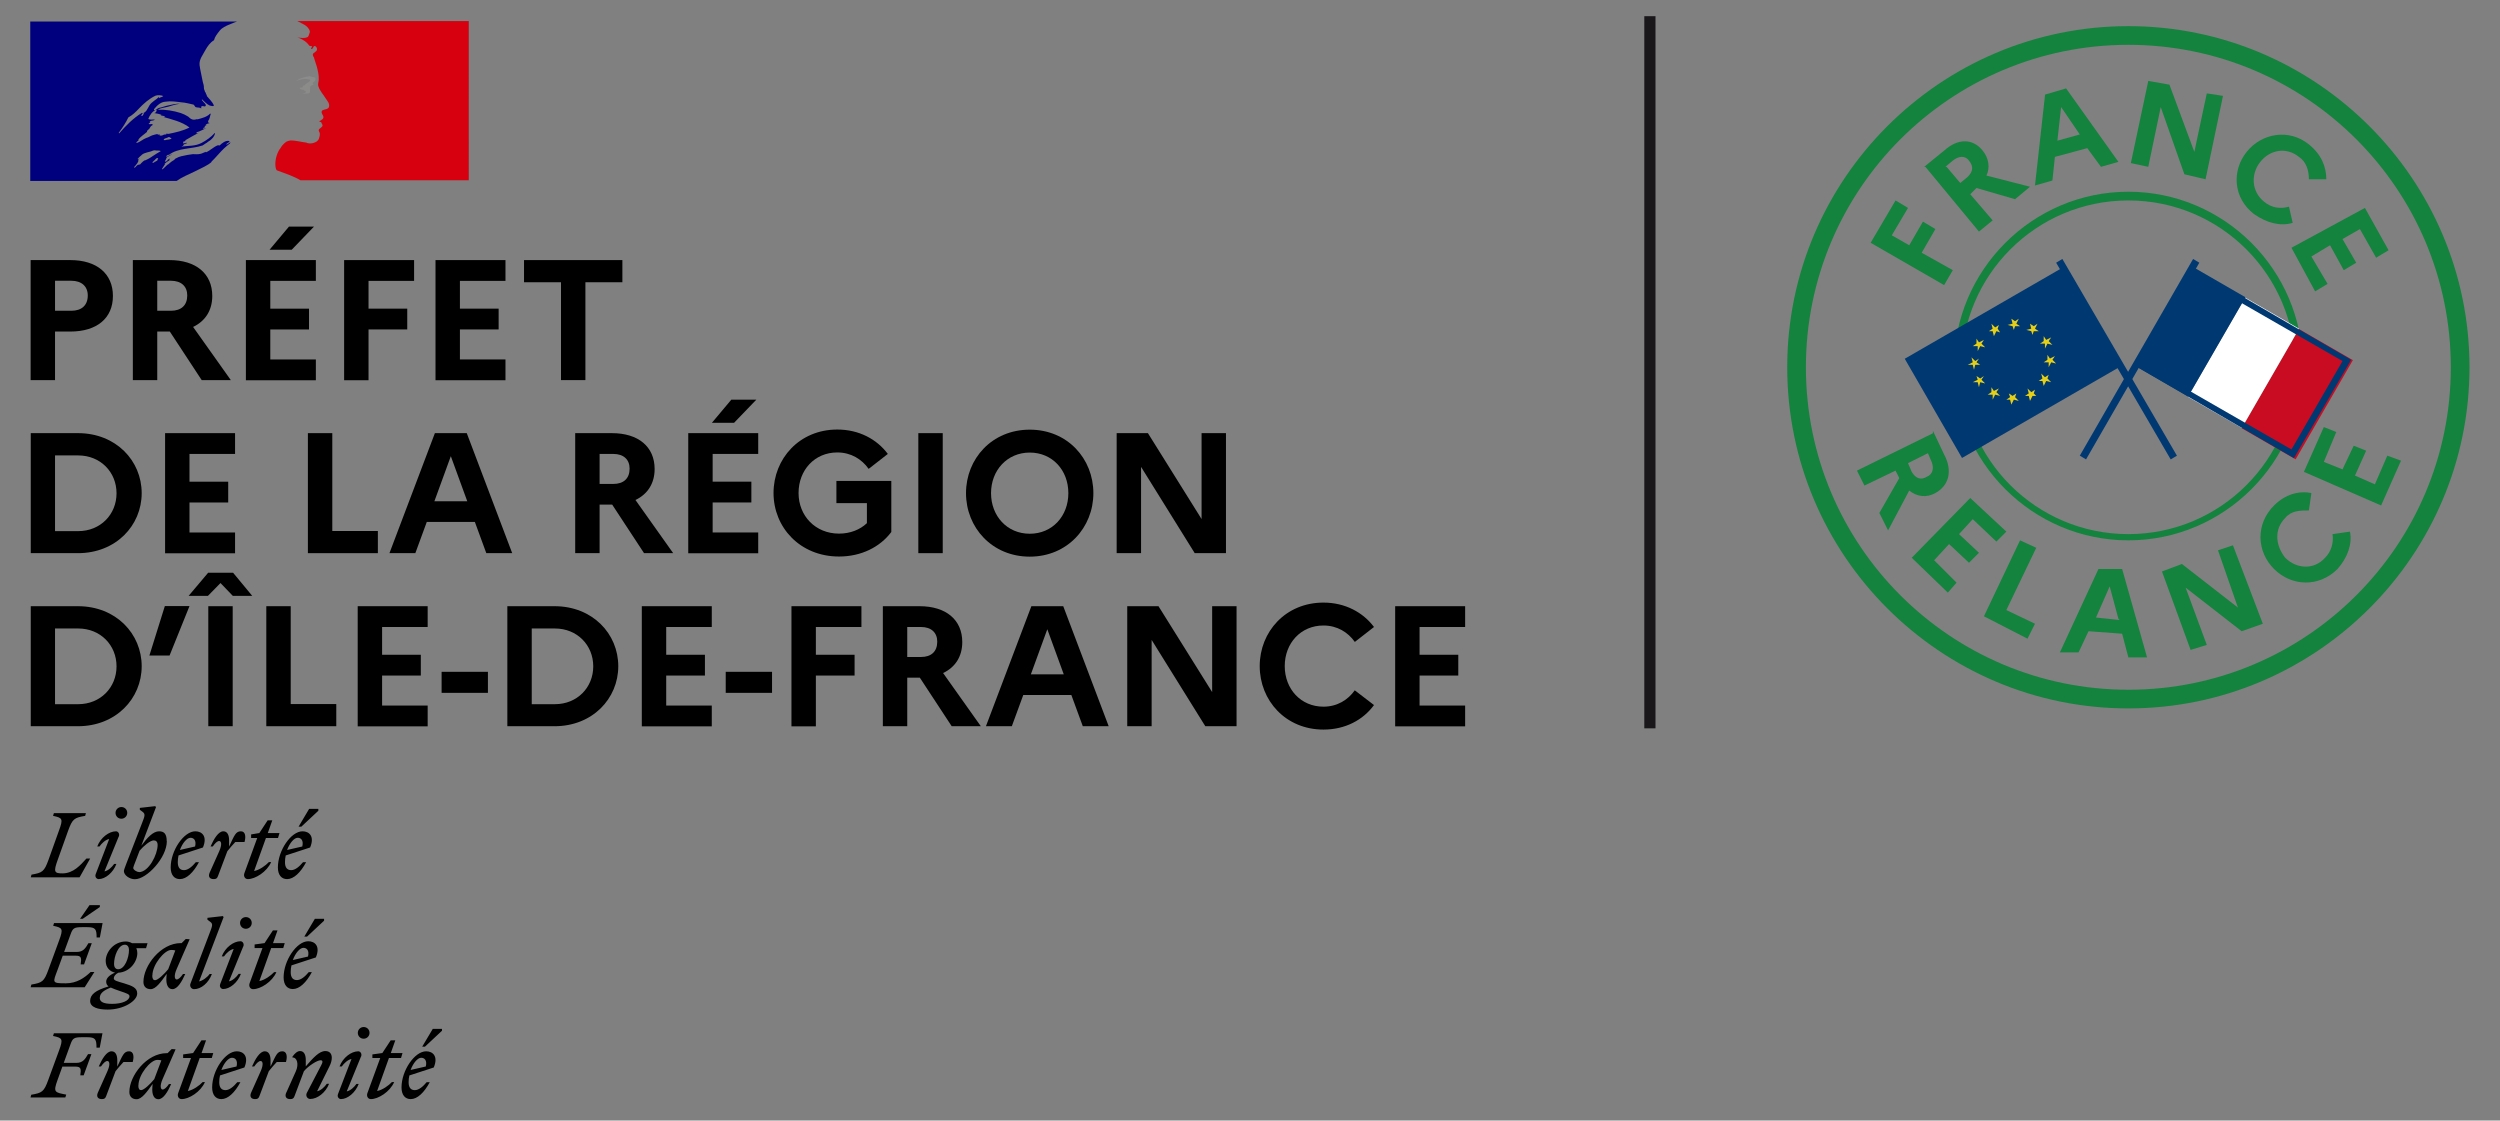 <?xml version="1.0" encoding="UTF-8"?>
<svg id="uuid-9ca5427f-43d5-4b2f-9aa9-77afa0ab7991" data-name="Calque 1" xmlns="http://www.w3.org/2000/svg" viewBox="0 0 200.8 90">
  <rect x="0" y="0" width="200.8" height="90" fill="#808080" stroke="none"/>
  <defs>
    <style>
      .uuid-982be5c6-8853-4eab-86a3-da43c31e5e94 {
        fill: #e6d017;
      }

      .uuid-e40c44cc-830c-4f95-8520-0c04a71c547c {
        fill: #c90c21;
      }

      .uuid-68ce5e79-ba01-48ca-b248-ffc5787cd2fc {
        fill: #13833e;
      }

      .uuid-0caca1b4-9c4b-4451-966d-2891d55cf035 {
        fill: #8b8b8a;
      }

      .uuid-a1c10b44-a4d3-4bb4-90a7-1d886e9deef5 {
        fill: #00007e;
      }

      .uuid-7df35165-db96-4f94-9273-4bc5bfcb6ec3 {
        fill: #d7000f;
      }

      .uuid-ae071ca5-009f-4cf1-972a-c43a96ef0bf2 {
        fill: #fff;
      }

      .uuid-20ecabca-1530-4bcf-9ede-1ef4e2f56b84 {
        fill: #003872;
      }

      .uuid-39574ed0-b345-43bb-a12f-3de4d06d82cb {
        fill: none;
        stroke: #1a171b;
        stroke-miterlimit: 10;
        stroke-width: .9px;
      }
    </style>
  </defs>
  <path class="uuid-68ce5e79-ba01-48ca-b248-ffc5787cd2fc" d="M170.95,3.6c-14.3,0-25.9,11.6-25.9,25.9s11.6,25.9,25.9,25.9,25.9-11.6,25.9-25.9-11.6-25.9-25.9-25.9M170.95,56.9c-15.1,0-27.4-12.3-27.4-27.4s12.3-27.4,27.4-27.4,27.4,12.3,27.4,27.4-12.3,27.4-27.4,27.4"/>
  <path class="uuid-68ce5e79-ba01-48ca-b248-ffc5787cd2fc" d="M170.95,16.1c-7.4,0-13.4,6-13.4,13.4s6,13.4,13.4,13.4,13.4-6,13.4-13.4-6-13.4-13.4-13.4M170.95,43.4c-7.7,0-14-6.3-14-14s6.3-14,14-14,14,6.3,14,14-6.3,14-14,14"/>
  <rect class="uuid-e40c44cc-830c-4f95-8520-0c04a71c547c" x="179.92" y="29.16" width="9.2" height="5" transform="translate(64.84 175.63) rotate(-60)"/>
  <rect class="uuid-ae071ca5-009f-4cf1-972a-c43a96ef0bf2" x="175.6" y="26.63" width="9.2" height="5" transform="translate(64.87 170.63) rotate(-60)"/>
  <rect class="uuid-20ecabca-1530-4bcf-9ede-1ef4e2f56b84" x="171.29" y="24.11" width="9.2" height="5" transform="translate(64.9 165.63) rotate(-60)"/>
  <path class="uuid-20ecabca-1530-4bcf-9ede-1ef4e2f56b84" d="M175.95,21.4l-4.6,7.9,12.9,7.5,4.6-7.9-12.9-7.5ZM176.15,22.1l12,6.9-4.1,7.1-12-6.9,4.1-7.1Z"/>
  <polygon class="uuid-20ecabca-1530-4bcf-9ede-1ef4e2f56b84" points="167.55 36.9 167.05 36.6 176.15 20.8 176.65 21.1 167.55 36.9"/>
  <rect class="uuid-20ecabca-1530-4bcf-9ede-1ef4e2f56b84" x="154.29" y="24.48" width="14.9" height="9.2" transform="translate(7.13 84.76) rotate(-30)"/>
  <polygon class="uuid-982be5c6-8853-4eab-86a3-da43c31e5e94" points="163.05 32.2 163.25 31.8 163.55 31.8 163.35 31.6 163.45 31.3 163.15 31.5 162.85 31.2 162.95 31.6 162.65 31.8 162.95 31.8 163.05 32.2"/>
  <polygon class="uuid-982be5c6-8853-4eab-86a3-da43c31e5e94" points="160.15 27 160.35 26.6 160.65 26.7 160.45 26.4 160.55 26.1 160.25 26.3 159.95 26 160.05 26.4 159.75 26.6 160.05 26.6 160.15 27"/>
  <polygon class="uuid-982be5c6-8853-4eab-86a3-da43c31e5e94" points="158.95 31.1 159.05 30.7 159.45 30.8 159.15 30.5 159.35 30.2 159.05 30.4 158.75 30.2 158.85 30.5 158.45 30.7 158.85 30.7 158.95 31.1"/>
  <polygon class="uuid-982be5c6-8853-4eab-86a3-da43c31e5e94" points="164.25 28 164.45 27.6 164.85 27.7 164.55 27.4 164.75 27.1 164.35 27.3 164.15 27 164.15 27.4 163.85 27.6 164.25 27.6 164.25 28"/>
  <polygon class="uuid-982be5c6-8853-4eab-86a3-da43c31e5e94" points="161.75 26.5 161.85 26.2 162.25 26.2 161.95 26 162.15 25.6 161.85 25.8 161.55 25.6 161.65 26 161.25 26.1 161.65 26.2 161.75 26.5"/>
  <polygon class="uuid-982be5c6-8853-4eab-86a3-da43c31e5e94" points="163.25 26.9 163.35 26.6 163.75 26.6 163.45 26.4 163.65 26 163.35 26.2 163.05 26 163.15 26.4 162.75 26.5 163.15 26.6 163.25 26.9"/>
  <polygon class="uuid-982be5c6-8853-4eab-86a3-da43c31e5e94" points="164.55 29.5 164.75 29.1 165.15 29.2 164.85 28.9 165.05 28.6 164.65 28.8 164.45 28.5 164.45 28.9 164.15 29.1 164.55 29.1 164.55 29.5"/>
  <polygon class="uuid-982be5c6-8853-4eab-86a3-da43c31e5e94" points="164.15 31 164.35 30.6 164.75 30.7 164.45 30.4 164.55 30.1 164.25 30.3 163.95 30 164.05 30.4 163.75 30.6 164.05 30.6 164.15 31"/>
  <polygon class="uuid-982be5c6-8853-4eab-86a3-da43c31e5e94" points="161.55 32.5 161.75 32.1 162.15 32.2 161.85 31.9 161.95 31.6 161.65 31.8 161.35 31.6 161.45 31.9 161.15 32.1 161.45 32.1 161.55 32.5"/>
  <polygon class="uuid-982be5c6-8853-4eab-86a3-da43c31e5e94" points="160.05 32.1 160.25 31.7 160.65 31.8 160.35 31.5 160.55 31.2 160.15 31.4 159.95 31.1 159.95 31.5 159.65 31.7 160.05 31.7 160.05 32.1"/>
  <polygon class="uuid-982be5c6-8853-4eab-86a3-da43c31e5e94" points="158.55 29.7 158.65 29.3 159.05 29.3 158.75 29.1 158.95 28.8 158.65 29 158.35 28.7 158.45 29.1 158.05 29.3 158.45 29.3 158.55 29.7"/>
  <polygon class="uuid-982be5c6-8853-4eab-86a3-da43c31e5e94" points="158.85 28.2 159.05 27.8 159.45 27.9 159.15 27.6 159.35 27.3 158.95 27.5 158.75 27.2 158.75 27.6 158.45 27.8 158.85 27.8 158.85 28.2"/>
  <polygon class="uuid-20ecabca-1530-4bcf-9ede-1ef4e2f56b84" points="174.35 36.9 165.15 21.1 165.65 20.8 174.85 36.6 174.35 36.9"/>
  <polygon class="uuid-68ce5e79-ba01-48ca-b248-ffc5787cd2fc" points="150.25 19.5 152.25 16.1 153.25 16.7 151.95 18.9 153.35 19.7 154.45 17.8 155.45 18.4 154.35 20.3 156.85 21.7 156.15 22.9 150.25 19.5"/>
  <path class="uuid-68ce5e79-ba01-48ca-b248-ffc5787cd2fc" d="M156.35,13.4l1.1,1.3.6-.5c.4-.4.5-.8.1-1.3-.3-.4-.8-.4-1.3,0l-.6.5h.1ZM154.55,13.4l1.6-1.3c1.1-1,2.3-1,3.1,0,.5.6.6,1.4.3,2l3.5.9-1.2,1-3.1-.9-.5.5,1.8,2.1-1.1.9-4.3-5.2h-.1Z"/>
  <path class="uuid-68ce5e79-ba01-48ca-b248-ffc5787cd2fc" d="M167.05,10.8l-1.5-2.2-.3,2.7,1.8-.5ZM164.25,7.6l1.7-.5,4.2,5.9-1.4.4-1.1-1.5-2.6.7-.2,1.9-1.4.4.8-7.2h0v-.1Z"/>
  <polygon class="uuid-68ce5e79-ba01-48ca-b248-ffc5787cd2fc" points="172.55 6.5 174.25 6.8 176.25 12.2 177.25 7.5 178.55 7.7 177.15 14.4 175.45 14 173.55 8.6 172.55 13.4 171.15 13.1 172.55 6.5"/>
  <path class="uuid-68ce5e79-ba01-48ca-b248-ffc5787cd2fc" d="M183.85,16.6l.3,1.3c-1,.3-2.1,0-3.1-.7-1.7-1.3-1.8-3.5-.6-5s3.4-1.9,5-.6c1,.8,1.4,1.8,1.4,2.8h-1.4c0-.7-.2-1.4-.8-1.8-1-.8-2.3-.6-3.1.4s-.7,2.4.3,3.2c.6.5,1.3.6,2,.4"/>
  <polygon class="uuid-68ce5e79-ba01-48ca-b248-ffc5787cd2fc" points="189.95 16.7 191.85 20.1 190.85 20.7 189.55 18.4 188.15 19.2 189.25 21.1 188.25 21.7 187.15 19.7 185.65 20.6 186.95 22.8 185.95 23.4 184.05 19.9 189.95 16.7"/>
  <path class="uuid-68ce5e79-ba01-48ca-b248-ffc5787cd2fc" d="M154.85,36.4l-1.6.8.3.7c.3.5.7.7,1.2.4.5-.2.6-.7.4-1.2l-.3-.7h0ZM155.25,34.6l.9,1.9c.7,1.3.4,2.5-.7,3.1-.7.4-1.5.3-2.1-.2l-1.7,3.2-.7-1.4,1.6-2.8-.3-.6-2.5,1.2-.6-1.2,6.1-3v-.2Z"/>
  <polygon class="uuid-68ce5e79-ba01-48ca-b248-ffc5787cd2fc" points="158.25 40 161.15 42.7 160.35 43.5 158.45 41.7 157.35 42.9 158.95 44.4 158.15 45.2 156.55 43.7 155.35 45 157.15 46.8 156.45 47.6 153.55 44.8 158.25 40"/>
  <polygon class="uuid-68ce5e79-ba01-48ca-b248-ffc5787cd2fc" points="162.25 43.4 163.55 44 161.15 49 163.45 50.1 162.85 51.3 159.35 49.5 162.25 43.4"/>
  <path class="uuid-68ce5e79-ba01-48ca-b248-ffc5787cd2fc" d="M170.15,49.7l-.7-2.6-1.1,2.5,1.9.2h0l-.1-.1ZM168.65,45.7h1.8l2,7.1h-1.5l-.5-1.9-2.7-.2-.8,1.7h-1.5l3.1-6.7h.1Z"/>
  <polygon class="uuid-68ce5e79-ba01-48ca-b248-ffc5787cd2fc" points="173.65 45.9 175.25 45.3 179.75 48.8 178.15 44.2 179.35 43.8 181.75 50.1 180.05 50.7 175.55 47.2 177.25 51.8 175.95 52.2 173.65 45.9"/>
  <path class="uuid-68ce5e79-ba01-48ca-b248-ffc5787cd2fc" d="M187.35,42.9l1.4-.2c.2,1-.2,2.1-1,3-1.5,1.5-3.7,1.4-5.1,0-1.4-1.4-1.5-3.6,0-5.1.9-.9,2-1.2,3-1l-.2,1.4c-.7,0-1.4,0-1.9.6-.9.9-.8,2.2,0,3.2.9.9,2.3,1,3.2,0,.5-.5.7-1.2.6-1.9"/>
  <polygon class="uuid-68ce5e79-ba01-48ca-b248-ffc5787cd2fc" points="185.05 37.9 186.65 34.3 187.65 34.7 186.65 37.1 188.15 37.7 189.05 35.8 190.05 36.2 189.15 38.2 190.75 38.9 191.75 36.6 192.85 37 191.25 40.6 185.05 37.9"/>
  <line class="uuid-39574ed0-b345-43bb-a12f-3de4d06d82cb" x1="132.52" y1="1.3" x2="132.52" y2="58.5"/>
  <g>
    <g>
      <path d="M2.47,20.89h3.18c2.12,0,3.42,1.09,3.42,2.88s-1.29,2.86-3.42,2.86h-1.23v3.9h-1.96v-9.64ZM4.42,22.55v2.41h1.31c.83,0,1.32-.44,1.32-1.23,0-.73-.5-1.18-1.32-1.18h-1.31Z"/>
      <path d="M10.67,20.89h2.95c2.12,0,3.43,1.09,3.43,2.88,0,1.16-.56,2.02-1.54,2.49l3.03,4.27h-2.34l-2.56-3.9h-1.01v3.9h-1.96v-9.64ZM12.63,22.55v2.41h1.1c.83,0,1.31-.44,1.31-1.23,0-.73-.48-1.18-1.31-1.18h-1.1Z"/>
      <path d="M19.75,20.89h5.62v1.67h-3.66v2.23h3.11v1.67h-3.11v2.41h3.66v1.67h-5.62v-9.64ZM21.65,20.06l1.56-1.86h2.01l-1.79,1.86h-1.78Z"/>
      <path d="M27.64,20.89h5.62v1.67h-3.66v2.23h3.11v1.67h-3.11v4.08h-1.96v-9.64Z"/>
      <path d="M34.98,20.89h5.62v1.67h-3.66v2.23h3.11v1.67h-3.11v2.41h3.66v1.67h-5.62v-9.64Z"/>
      <path d="M42.09,20.89h7.9v1.78h-2.97v7.86h-1.96v-7.86h-2.97v-1.78Z"/>
      <path d="M2.47,34.79h3.79c3.06,0,5.12,2.22,5.12,4.82s-2.07,4.82-5.12,4.82h-3.79v-9.64ZM4.42,36.57v6.09h1.86c1.79,0,3.08-1.34,3.08-3.04s-1.29-3.04-3.08-3.04h-1.86Z"/>
      <path d="M13.26,34.79h5.62v1.67h-3.66v2.23h3.11v1.67h-3.11v2.41h3.66v1.67h-5.62v-9.64Z"/>
      <path d="M24.73,34.79h1.96v7.86h3.66v1.78h-5.62v-9.64Z"/>
      <path d="M34.93,34.79h2.56l3.65,9.64h-2.08l-.92-2.51h-3.86l-.92,2.51h-2.08l3.65-9.64ZM37.53,40.26l-1.32-3.62-1.32,3.62h2.64Z"/>
      <path d="M46.2,34.79h2.95c2.12,0,3.43,1.09,3.43,2.88,0,1.16-.56,2.02-1.54,2.49l3.03,4.27h-2.34l-2.56-3.9h-1.01v3.9h-1.96v-9.64ZM48.16,36.46v2.41h1.1c.83,0,1.31-.44,1.31-1.23,0-.73-.48-1.18-1.31-1.18h-1.1Z"/>
      <path d="M55.28,34.79h5.62v1.67h-3.66v2.23h3.11v1.67h-3.11v2.41h3.66v1.67h-5.62v-9.64ZM57.18,33.96l1.56-1.86h2.01l-1.79,1.86h-1.78Z"/>
      <path d="M69.63,42.03v-1.62h-2.45v-1.78h4.41v4.1c-.9,1.2-2.4,1.97-4.2,1.97-3.13,0-5.26-2.34-5.26-5.1s2.08-5.1,5.12-5.1c1.75,0,3.18.78,4.06,1.96l-1.54,1.2c-.55-.78-1.42-1.32-2.52-1.32-1.82,0-3.11,1.42-3.11,3.26s1.36,3.26,3.25,3.26c.91,0,1.69-.32,2.24-.84Z"/>
      <path d="M73.76,34.79h1.96v9.64h-1.96v-9.64Z"/>
      <path d="M87.82,39.61c0,2.75-2.08,5.1-5.11,5.1s-5.12-2.34-5.12-5.1,2.08-5.1,5.12-5.1,5.11,2.34,5.11,5.1ZM85.81,39.61c0-1.85-1.29-3.26-3.1-3.26s-3.11,1.42-3.11,3.26,1.29,3.26,3.11,3.26,3.1-1.42,3.1-3.26Z"/>
      <path d="M89.69,34.79h2.51l4.31,6.9v-6.9h1.96v9.64h-2.51l-4.31-6.93v6.93h-1.96v-9.64Z"/>
      <path d="M2.47,48.69h3.79c3.06,0,5.12,2.22,5.12,4.82s-2.07,4.82-5.12,4.82h-3.79v-9.64ZM4.42,50.47v6.09h1.86c1.79,0,3.08-1.34,3.08-3.04s-1.29-3.04-3.08-3.04h-1.86Z"/>
      <path d="M12,52.65l1.24-3.97h1.98l-1.6,3.97h-1.62Z"/>
      <path d="M15.15,47.86l1.57-1.86h2l1.54,1.86h-1.56l-.99-1.03-1.01,1.03h-1.56ZM16.73,48.69h1.96v9.64h-1.96v-9.64Z"/>
      <path d="M21.39,48.69h1.96v7.86h3.66v1.78h-5.62v-9.64Z"/>
      <path d="M28.73,48.69h5.62v1.67h-3.66v2.23h3.11v1.67h-3.11v2.41h3.66v1.67h-5.62v-9.64Z"/>
      <path d="M39.19,53.96v1.69h-3.72v-1.69h3.72Z"/>
      <path d="M40.75,48.69h3.79c3.06,0,5.12,2.22,5.12,4.82s-2.07,4.82-5.12,4.82h-3.79v-9.64ZM42.71,50.47v6.09h1.86c1.79,0,3.08-1.34,3.08-3.04s-1.29-3.04-3.08-3.04h-1.86Z"/>
      <path d="M51.55,48.69h5.62v1.67h-3.66v2.23h3.11v1.67h-3.11v2.41h3.66v1.67h-5.62v-9.64Z"/>
      <path d="M62.01,53.96v1.69h-3.72v-1.69h3.72Z"/>
      <path d="M63.57,48.69h5.62v1.67h-3.66v2.23h3.11v1.67h-3.11v4.08h-1.96v-9.64Z"/>
      <path d="M70.91,48.69h2.95c2.12,0,3.43,1.09,3.43,2.88,0,1.16-.56,2.02-1.54,2.49l3.03,4.27h-2.34l-2.56-3.9h-1.01v3.9h-1.96v-9.64ZM72.87,50.36v2.41h1.1c.83,0,1.31-.44,1.31-1.23,0-.73-.48-1.18-1.31-1.18h-1.1Z"/>
      <path d="M82.84,48.69h2.56l3.65,9.64h-2.08l-.92-2.51h-3.86l-.92,2.51h-2.08l3.65-9.64ZM85.44,54.16l-1.32-3.62-1.32,3.62h2.64Z"/>
      <path d="M90.54,48.69h2.51l4.31,6.9v-6.9h1.96v9.64h-2.51l-4.31-6.93v6.93h-1.96v-9.64Z"/>
      <path d="M108.82,55.45l1.54,1.18c-.88,1.2-2.31,1.97-4.06,1.97-3.04,0-5.12-2.34-5.12-5.1s2.08-5.1,5.12-5.1c1.75,0,3.18.79,4.06,1.96l-1.54,1.2c-.55-.78-1.42-1.32-2.52-1.32-1.82,0-3.11,1.42-3.11,3.26s1.29,3.26,3.11,3.26c1.1,0,1.97-.54,2.52-1.32Z"/>
      <path d="M112.06,48.69h5.62v1.67h-3.66v2.23h3.11v1.67h-3.11v2.41h3.66v1.67h-5.62v-9.64Z"/>
    </g>
    <g>
      <path d="M33.83,84.96c.26,0,.49.2.37.7l-1.22.28c.21-.57.57-.98.85-.98M34.51,86.92h-.24c-.3.36-.63.64-.95.64s-.5-.2-.5-.64c0-.18.02-.37.06-.54l1.96-.64c.38-.9-.08-1.3-.61-1.3-.93,0-1.98,1.55-1.98,2.9,0,.61.29.94.74.94.53,0,1.08-.52,1.53-1.36M34.12,84.08l1.38-1.29v-.15h-.74l-.85,1.43h.21ZM29.89,84.98h.65l-1.03,2.82c-.09.24.04.48.28.48.59,0,1.53-.58,1.87-1.37h-.18c-.26.28-.76.64-1.19.72l.95-2.65h.97l.12-.4h-.94l.36-1.02h-.37l-.67,1.02-.8.11v.29ZM29.01,84.85c.08-.26-.1-.41-.23-.41-.57,0-1.24.51-1.51,1.22h.18c.18-.26.49-.55.78-.6l-1.08,2.81c-.1.26.1.41.23.41.54,0,1.17-.52,1.43-1.22h-.18c-.18.26-.49.55-.78.6l1.15-2.81ZM29.21,83.43c.25,0,.47-.2.47-.47s-.21-.47-.47-.47-.47.21-.47.47.2.47.47.47M22.99,87.76c-.14.32,0,.52.32.52.19,0,.28-.05.35-.25l.75-1.99c.35-.42,1.06-.88,1.34-.88.2,0,.18.17.04.42l-1.15,2.21c-.11.22.04.48.28.48.57,0,1.24-.51,1.51-1.22h-.18c-.18.26-.49.55-.78.6l.99-2c.13-.25.19-.49.19-.69,0-.33-.18-.54-.52-.54-.49,0-.98.55-1.57,1.23v-.52c0-.37-.12-.71-.46-.71-.21,0-.42.18-.61.45v.07c.37-.02.53.53.27,1.11l-.76,1.7ZM22.97,85.3c.13-.46.06-.86-.29-.86-.42,0-.52.32-.95,1.23v-.52c0-.37-.12-.71-.46-.71-.4,0-.76.61-1.03,1.22h.18c.19-.28.37-.44.51-.44.17,0,.26.26,0,.84l-.76,1.7c-.14.32,0,.52.32.52.19,0,.28-.05.35-.25l.75-1.99c.21-.26.4-.49.64-.74h.74ZM18.63,84.96c.26,0,.49.2.37.7l-1.22.28c.21-.57.57-.98.85-.98M19.3,86.92h-.24c-.3.36-.63.64-.95.64s-.5-.2-.5-.64c0-.18.02-.37.06-.54l1.96-.64c.38-.9-.08-1.3-.61-1.3-.93,0-1.98,1.55-1.98,2.9,0,.61.29.94.74.94.53,0,1.08-.52,1.53-1.36M14.69,84.98h.65l-1.03,2.82c-.09.24.04.48.28.48.59,0,1.53-.58,1.87-1.37h-.18c-.26.28-.76.64-1.19.72l.95-2.65h.97l.12-.4h-.94l.36-1.02h-.37l-.67,1.02-.8.11v.29ZM11.12,87.18c0-.87.97-2.05,1.51-2.05.12,0,.23.01.33.04l-.57,1.51c-.33.4-.83.88-1.06.88-.13,0-.22-.11-.22-.37M14.09,84.28l-.3-.02-.33.33h-.07c-1.61,0-3,1.81-3,3.12,0,.37.23.58.58.58.42,0,.83-.59,1.29-1.23l-.02.23c-.06.65.14,1,.48,1,.4,0,.76-.61,1.03-1.22h-.18c-.19.28-.37.44-.51.44-.15,0-.25-.27,0-.84l1.04-2.38ZM10.66,85.3c.13-.46.06-.86-.29-.86-.42,0-.52.32-.95,1.23v-.52c0-.37-.12-.71-.46-.71-.4,0-.76.61-1.03,1.22h.18c.19-.28.37-.44.51-.44.17,0,.26.26,0,.84l-.76,1.7c-.14.32,0,.52.32.52.19,0,.28-.05.35-.25l.75-1.99c.21-.26.4-.49.64-.74h.74ZM5.25,88.14l.07-.22c-.94-.18-1.06-.18-.69-1.2l.38-1.05h1.04c.47,0,.47.19.4.7h.27l.62-1.7h-.27c-.23.4-.42.7-.93.7h-1.02l.54-1.49c.17-.47.27-.57.9-.57h.45c.66,0,.74.18.74.84h.26l.22-1.16h-3.9l-.07.22c.76.16.83.23.47,1.2l-.85,2.32c-.35.97-.5,1.05-1.37,1.2l-.06.22h2.78Z"/>
      <path d="M24.37,76.13c.26,0,.49.2.37.7l-1.22.28c.21-.57.57-.98.85-.98M25.04,78.08h-.24c-.3.36-.63.64-.95.64s-.5-.2-.5-.64c0-.18.02-.37.06-.54l1.96-.64c.38-.9-.08-1.3-.61-1.3-.93,0-1.98,1.55-1.98,2.9,0,.61.29.94.74.94.53,0,1.08-.52,1.53-1.36M24.65,75.24l1.38-1.29v-.15h-.74l-.85,1.43h.21ZM20.43,76.15h.65l-1.03,2.82c-.09.24.04.48.28.48.59,0,1.53-.58,1.87-1.37h-.18c-.26.28-.76.64-1.19.72l.95-2.65h.97l.12-.4h-.94l.36-1.02h-.37l-.67,1.02-.8.11v.29ZM19.55,76.01c.08-.26-.1-.41-.23-.41-.57,0-1.24.51-1.51,1.22h.18c.18-.26.49-.55.78-.6l-1.08,2.81c-.1.26.1.41.23.41.54,0,1.17-.52,1.43-1.22h-.18c-.18.26-.49.55-.78.6l1.15-2.81ZM19.75,74.6c.25,0,.47-.2.47-.47s-.21-.47-.47-.47-.47.21-.47.47.2.47.47.47M15.99,78.83l1.97-5.17-.06-.08-1.24.14v.15l.24.18c.22.17.15.33-.05.86l-1.54,4.06c-.11.22.04.48.28.48.57,0,1.17-.51,1.43-1.22h-.18c-.18.26-.57.55-.86.6M12.24,78.35c0-.87.97-2.05,1.51-2.05.12,0,.23.01.33.04l-.57,1.51c-.33.4-.83.88-1.06.88-.13,0-.22-.11-.22-.37M15.22,75.44l-.3-.02-.33.33h-.07c-1.61,0-3,1.81-3,3.12,0,.37.23.58.58.58.42,0,.83-.59,1.29-1.23l-.02.23c-.06.65.14,1,.48,1,.4,0,.76-.61,1.03-1.22h-.18c-.19.28-.37.44-.51.44-.15,0-.25-.27,0-.84l1.04-2.38ZM8.02,80.13c0-.37.36-.61.88-.81.17.08.42.18.76.29.54.18.74.25.74.41,0,.35-.59.61-1.39.61-.67,0-1-.14-1-.49M9.49,77.85c-.23,0-.33-.2-.33-.42,0-.63.34-1.55.87-1.55.23,0,.33.2.33.42,0,.63-.34,1.55-.87,1.55M11.02,79.79c0-.45-.4-.61-1.06-.81-.57-.17-.82-.22-.82-.4,0-.15.12-.33.36-.45.93-.05,1.53-.88,1.53-1.58,0-.15-.03-.28-.08-.39h.78l.12-.4h-1.24c-.15-.09-.33-.14-.5-.14-.98,0-1.62.86-1.62,1.56,0,.53.34.86.75.94-.46.2-.71.45-.71.73,0,.16.06.28.19.38-1.06.31-1.48.66-1.48,1.17s.64.69,1.41.69c1.29,0,2.37-.7,2.37-1.29M6.08,76.76c.47,0,.47.19.4.7h.27l.62-1.7h-.27c-.23.4-.42.7-.93.7h-1.02l.52-1.42c.17-.47.27-.57.9-.57h.45c.66,0,.74.18.74.83h.26l.22-1.16h-3.9l-.07.22c.76.16.83.23.47,1.2l-.85,2.32c-.35.97-.5,1.05-1.37,1.2l-.06.22h4.34l.78-1.23h-.3c-.49.47-1.12.91-1.99.91-1.15,0-1.05-.05-.66-1.1l.41-1.12h1.04ZM6.64,73.8l1.38-.95v-.15h-.83l-.76,1.1h.22Z"/>
      <path d="M23.91,67.29c.26,0,.49.2.37.7l-1.22.28c.21-.57.57-.98.85-.98M24.58,69.25h-.24c-.3.36-.63.64-.95.64s-.5-.2-.5-.64c0-.18.02-.37.06-.54l1.96-.64c.38-.9-.08-1.3-.61-1.3-.93,0-1.98,1.55-1.98,2.9,0,.61.29.94.74.94.53,0,1.08-.52,1.53-1.36M24.19,66.41l1.38-1.29v-.15h-.74l-.85,1.43h.21ZM20.14,67.31h.52l-1.03,2.82c-.09.24.04.48.28.48.59,0,1.53-.58,1.87-1.37h-.18c-.26.28-.76.64-1.19.72l.95-2.65h.97l.12-.4h-.94l.36-1.02h-.37l-.67,1.02-.66.11v.29ZM19.64,67.63c.13-.46.06-.86-.29-.86-.42,0-.52.32-.95,1.23v-.52c0-.37-.12-.71-.46-.71-.4,0-.76.61-1.03,1.22h.18c.19-.28.37-.44.51-.44.17,0,.26.26,0,.84l-.76,1.7c-.14.32,0,.52.32.52.19,0,.28-.05.35-.25l.75-1.99c.21-.26.4-.49.64-.74h.74ZM15.3,67.29c.26,0,.49.2.37.7l-1.22.28c.21-.57.57-.98.85-.98M15.97,69.25h-.24c-.3.36-.63.64-.95.64s-.5-.2-.5-.64c0-.18.02-.37.06-.54l1.96-.64c.38-.9-.08-1.3-.61-1.3-.93,0-1.98,1.55-1.98,2.9,0,.61.29.94.74.94.53,0,1.08-.52,1.53-1.36M11.17,70.04c-.19,0-.47-.18-.47-.33,0-.05.08-.27.19-.54l.32-.84c.34-.4.86-.83,1.14-.83.18,0,.31.11.31.37,0,.77-.72,2.18-1.5,2.18M13.39,67.55c0-.57-.21-.78-.61-.78-.49,0-.96.52-1.43,1.16l1.18-3.1-.06-.08-1.24.14v.15l.24.18c.22.17.15.35-.05.86l-1.27,3.28c-.09.24-.2.52-.2.6,0,.34.46.66.88.66.96,0,2.57-1.73,2.57-3.06M9.55,67.18c.08-.26-.1-.41-.23-.41-.57,0-1.24.51-1.51,1.22h.18c.18-.26.49-.55.78-.6l-1.08,2.81c-.1.26.1.41.23.41.54,0,1.17-.52,1.43-1.22h-.18c-.18.26-.49.55-.78.6l1.15-2.81ZM9.75,65.76c.25,0,.47-.2.47-.47s-.21-.47-.47-.47-.47.21-.47.47.2.47.47.47M6.9,65.31h-2.57l-.07.22c.76.16.83.23.47,1.2l-.83,2.32c-.35.97-.5,1.05-1.37,1.2l-.06.22h3.92l.85-1.51h-.3c-.48.53-1.05,1.19-1.92,1.19-.66,0-.74-.11-.38-1.1l.83-2.32c.35-.97.5-1.05,1.37-1.2l.06-.22Z"/>
    </g>
    <g>
      <path class="uuid-a1c10b44-a4d3-4bb4-90a7-1d886e9deef5" d="M16.99,12.98c.14-.14.28-.28.41-.43h0c.26-.29.51-.57.81-.82.09-.08.18-.15.26-.21.02-.02.02-.07.05-.1-.12.05-.19.15-.31.19-.02,0-.05-.02-.02-.05.09-.06.17-.13.26-.19,0,0-.01,0-.02,0-.02,0-.02-.02-.02-.05-.31-.05-.56.17-.77.36-.05.02-.1-.02-.12-.02-.36.12-.63.44-.99.58v-.05c-.15.05-.29.14-.44.17-.22.05-.41.02-.6.02-.29.03-.59.09-.88.16,0,0-.02,0-.03,0-.16.04-.31.1-.45.18,0,0-.01,0-.02,0-.01.02-.02.03-.04.04-.05.06-.1.11-.17.14-.15.08-.27.21-.4.31,0,0-.02.01-.04.01-.13.12-.26.25-.39.37,0,0-.05.01-.07,0,0,0,0,0,0,0,0,0,0-.02.01-.02.02-.03.04-.07.06-.1.02-.04.05-.08.07-.11.03-.05.07-.1.1-.15,0-.01,0-.02,0-.03,0,0-.02-.01-.03-.01.12-.12.26-.22.41-.3,0,0,0,0,0,0-.02,0-.04,0-.03-.02.02-.02.03-.04.04-.07,0,0,0-.01,0-.02,0,0-.01-.01-.02-.02-.04.03-.08.05-.11.08-.06.05-.1.16-.19.16,0,0-.02,0-.04,0-.01,0-.02,0-.03,0,0,0,0,0,0,0,0,0,0,0,0,0,0,0,0,0,0,0,0,0,0-.01.01-.02,0,0,0-.01.01-.02,0,0,0-.01,0-.02,0-.01.01-.02.02-.03,0,0,0-.01.01-.02.01-.02.02-.04.03-.05,0,0,0-.02.01-.03,0-.01.02-.03.03-.04.01-.02,0-.04-.02-.04.04-.06.1-.11.17-.14h0c.09-.05.19-.1.28-.16.01-.01.03-.02.04-.03-.14.05-.26.11-.38.19,0,0-.03.01-.04.02,0,0-.03.01-.06-.02,0,0,0,0,0-.02.02-.05.1-.07.15-.12.02,0,.05,0,.05.02.77-.6,1.84-.46,2.73-.77.07-.05.15-.1.22-.15.12-.05.22-.17.36-.24.19-.15.34-.31.41-.56,0-.02-.02-.05-.02-.05-.31.34-.68.6-1.06.8-.51.27-1.06.22-1.6.29.02-.05.07-.05.12-.05,0-.07.05-.1.1-.15h.07s.02-.05.05-.05c.05,0,.12-.02.1-.02-.07-.1-.22.07-.34,0,.05-.05.02-.12.07-.15h.1s.05-.1.05-.1c.36-.22.7-.39,1.04-.58-.07,0-.12.07-.19.02.05,0,0-.07.05-.07.27-.07.48-.22.75-.31-.1,0-.17.07-.27,0,.05-.02.07-.07.15-.07v-.07s.02-.02.05-.02c-.02,0-.05-.02-.05-.02.02-.05.1-.02.15-.07-.02,0-.07,0-.07-.02.07-.1.19-.12.31-.15-.02-.05-.1,0-.1-.05,0-.02.02-.02.05-.02h-.05s-.02-.07-.02-.1c.15-.17.15-.39.22-.58-.02,0-.05,0-.05-.02-.24.27-.63.36-.99.46h-.12c-.12.05-.29.05-.41-.02-.1-.05-.15-.12-.24-.19-.19-.12-.39-.22-.6-.29-.6-.19-1.23-.29-1.86-.27.27-.15.56-.16.85-.24.41-.12.8-.27,1.23-.24-.07-.02-.17,0-.24,0-.34-.02-.68.07-1.04.15-.24.05-.46.15-.7.19-.15.05-.22.19-.39.17v-.07c.24-.29.53-.58.92-.6.44-.07.85,0,1.28.05.31.02.6.1.92.17.12,0,.15.19.24.22.15.05.29,0,.44.1,0-.05-.02-.1,0-.15.1-.1.22.02.31-.02.19-.12-.17-.34-.27-.51,0-.02.02-.05.02-.05.19.17.34.36.58.48.12.05.41.12.36-.02-.12-.27-.36-.48-.56-.73v-.1s-.05-.02-.07-.05v-.1c-.1-.05-.07-.15-.12-.22-.07-.12-.02-.29-.07-.44s-.07-.27-.1-.41c-.07-.41-.17-.77-.22-1.16-.05-.46.27-.82.48-1.23.17-.29.36-.58.68-.77.07-.29.27-.53.46-.77.19-.24.51-.38.75-.48.34-.15.64-.25.64-.25H2.43v12.8h11.76c.46-.33.92-.49,1.56-.81.3-.15,1-.47,1.23-.7ZM13.27,11.25s-.15.02-.12-.02c.02-.12.19-.12.29-.17.05-.02.12-.07.17-.05.05.07.12.05.17.1-.15.15-.34.07-.51.15ZM9.56,10.71s-.02-.02-.02-.05c.31-.41.56-.8.77-1.23.31-.17.58-.42.82-.68.41-.44.85-.82,1.35-1.06.19-.07.44-.05.63.02-.07.1-.19.07-.29.15-.02,0-.05,0-.07-.02.02-.02.02-.05.02-.07-.24.27-.58.39-.77.7-.15.24-.24.56-.56.63-.1.02.02-.07-.02-.05-.75.46-1.28,1.02-1.86,1.67ZM11.57,9.12s-.05.05-.07.1c-.02.05-.05.07-.1.1-.02,0-.05,0-.05-.02.02-.1.1-.19.19-.22.02,0,.02.02.02.05ZM12.7,12.74s-.04.05-.06.07c.03,0,.05.02.03.04-.06.05-.11.1-.18.13,0,0-.02,0-.04,0-.03.03-.06.06-.09.08-.03.03-.16,0-.12-.03.06-.05.12-.11.18-.17.03-.03.07-.06.1-.1.02-.02.03-.04.05-.05.02-.01.15-.03.13.02ZM12.26,12.54s0,0,0,0c-.09.06-.18.13-.28.18-.1.06-.21.11-.32.16,0,0,0,0,0,0,0-.01-.03-.02-.04,0-.09.05-.17.11-.24.19-.01.01-.02.02-.03.03,0,0,0,0,0,0,0,0,0,0,0,0-.01.01-.02.02-.03.03,0,0,0,0,0,0,0,0,0,0,0,0-.02.02-.03.03-.05.06-.01.01-.02.02-.03.03-.01,0-.06,0-.05-.02,0,0,0,0,0,0-.01,0-.03.02-.04.02-.01,0-.03.01-.04.02,0,0-.01,0-.02,0,0,0-.01,0-.02,0-.03.02-.06.05-.09.07-.05.05-.1.1-.14.15,0,0,0,0,0,0,0,0,0,0,0,0,0,0,0,0,0,0,0,0,0,0,0,0,0,0,0,0,0,0,0,0-.01.02-.02.02,0,0,0,0,0,0,0,0-.01,0-.02,0,0,0,0,0,0-.01,0,0,0,0,0-.01,0-.01-.01-.03-.02-.04,0,0,0,0,0,0,0,0,0,0,0-.01.03-.03.05-.06.08-.09,0,0,0,0,0,0,0-.01.02-.02.03-.03.01-.02.03-.03.04-.05,0,0,0-.01.01-.02.03-.03.05-.07.08-.1,0,0,0,0,0,0,0,0,0-.01.01-.02.01-.02.02-.03.03-.05,0-.02.02-.03.03-.05,0,0,0,0,0,0,0,0,0,0,0,0,0,0,0,0,0,0,0-.02.02-.04.02-.06,0,0,0,0,0,0,0,0,0-.01,0-.02,0,0,0-.02,0-.03h0s0,0,0,0c0-.01,0-.02,0-.04,0,0,0-.01,0-.02.03-.05.06-.09.1-.13,0,0,0,0-.01,0-.03.02-.06.05-.09.08-.03.02-.07-.01-.04-.04.02-.02.04-.03.05-.05,0,0,0,0,0,0,.04-.04.08-.09.12-.12.03-.02.05-.04.07-.06,0,0,0,0,.01,0,.02-.02.03-.04.05-.06,0,0,0,0,0,0,.23-.22.62-.21.93-.36.12-.05.27.02.39,0,.07,0,.15,0,.22.05-.22.12-.42.25-.62.38ZM12.76,10.86s.07,0,.1-.05h-.19s-.02-.02-.02-.05c-.12.02-.27.07-.39.1-.17.05-.31.17-.51.22-.27.1-.48.31-.77.41-.02,0-.02-.02-.02-.05.02-.07.12-.1.17-.17,0-.02,0-.05-.02-.05.19-.27.46-.41.7-.63v-.07c.07-.1.19-.15.24-.27.02-.07.12-.17.24-.22-.02-.02-.07-.02-.07-.07-.1,0-.19.05-.29-.02.05-.05.1-.07.15-.09-.02,0-.04-.01-.05-.03-.02-.05.05-.1.12-.12.1-.02.22-.02.29-.1-.17-.02-.36.05-.53-.05.12-.31.31-.58.6-.73.02,0,.07,0,.07.02,0,.12-.07.22-.19.24.19.05.39.05.58.15-.02.05-.07.02-.1.02.12.07.27.02.39.12-.07.07-.15,0-.22,0,.75.22,1.55.39,2.18.87-.53.27-1.09.39-1.67.51-.07,0-.12,0-.19-.02,0,.02,0,.07-.02.07-.1,0-.17,0-.24.05-.1.05-.24.07-.31,0Z"/>
      <path class="uuid-7df35165-db96-4f94-9273-4bc5bfcb6ec3" d="M37.63,1.69h-13.77s.03,0,.13.06c.11.06.26.14.35.18.18.09.35.21.46.39.05.07.12.22.07.31-.05.12-.07.31-.19.36-.15.07-.34.07-.51.05-.1,0-.19-.02-.29-.05.36.15.7.31.94.65.02.05.12.07.22.07.02,0,.02.05.02.07-.05.05-.1.07-.07.15h.07c.12-.05.1-.29.27-.22.12.07.17.24.1.36-.1.1-.19.17-.29.24-.02.05-.02.12,0,.17.07.1.1.19.12.29.07.17.1.36.17.53.1.36.19.73.17,1.09,0,.19-.1.36-.02.56.05.19.17.34.27.51.1.15.19.24.27.39.15.24.41.48.29.77-.07.17-.34.15-.51.24-.15.12-.02.31.05.44.12.22-.15.36-.31.44.05.07.15.05.17.1.02.12.15.19.07.31-.1.15-.39.22-.24.44.1.17.03.36-.02.53-.07.22-.27.31-.44.36-.15.05-.31.05-.46.02-.05-.02-.1-.05-.15-.05-.41-.05-.82-.17-1.23-.17-.12.02-.24.05-.34.1-.11.08-.21.17-.29.26,0,0,0,0,0,0-.02.02-.04.04-.05.06-.01.01-.02.02-.03.04,0,0-.01.02-.02.03-.07.09-.13.18-.19.28,0,0,0,.01-.01.02,0,.01-.01.02-.02.03-.08.15-.14.3-.18.44-.16.55-.09,1.03.02,1.14.03.03.8.27,1.33.51.25.11.43.2.57.29h13.52V1.69Z"/>
      <path class="uuid-0caca1b4-9c4b-4451-966d-2891d55cf035" d="M24.68,6.36c.1.02.24.02.24.07-.05.19-.34.24-.48.44h-.07c-.07.05-.05.17-.12.17-.07-.02-.15,0-.22.02.1.1.22.17.36.15.02,0,.07.05.07.1,0,0,.02,0,.05-.02.02,0,.05,0,.05.02v.1c-.07.1-.19.05-.29.07.19.05.39.05.56,0,.15-.05,0-.29.1-.41-.05,0,0-.07-.05-.07.05-.05.1-.12.15-.15.05,0,.12-.02.15-.07,0-.05-.1-.07-.07-.12.15-.1.27-.24.22-.39-.02-.07-.22-.07-.34-.12-.12-.05-.27,0-.41.02-.12,0-.24.07-.36.1-.17.05-.31.15-.46.24.17-.07.34-.1.53-.15.15,0,.27-.04.41,0Z"/>
    </g>
  </g>
</svg>